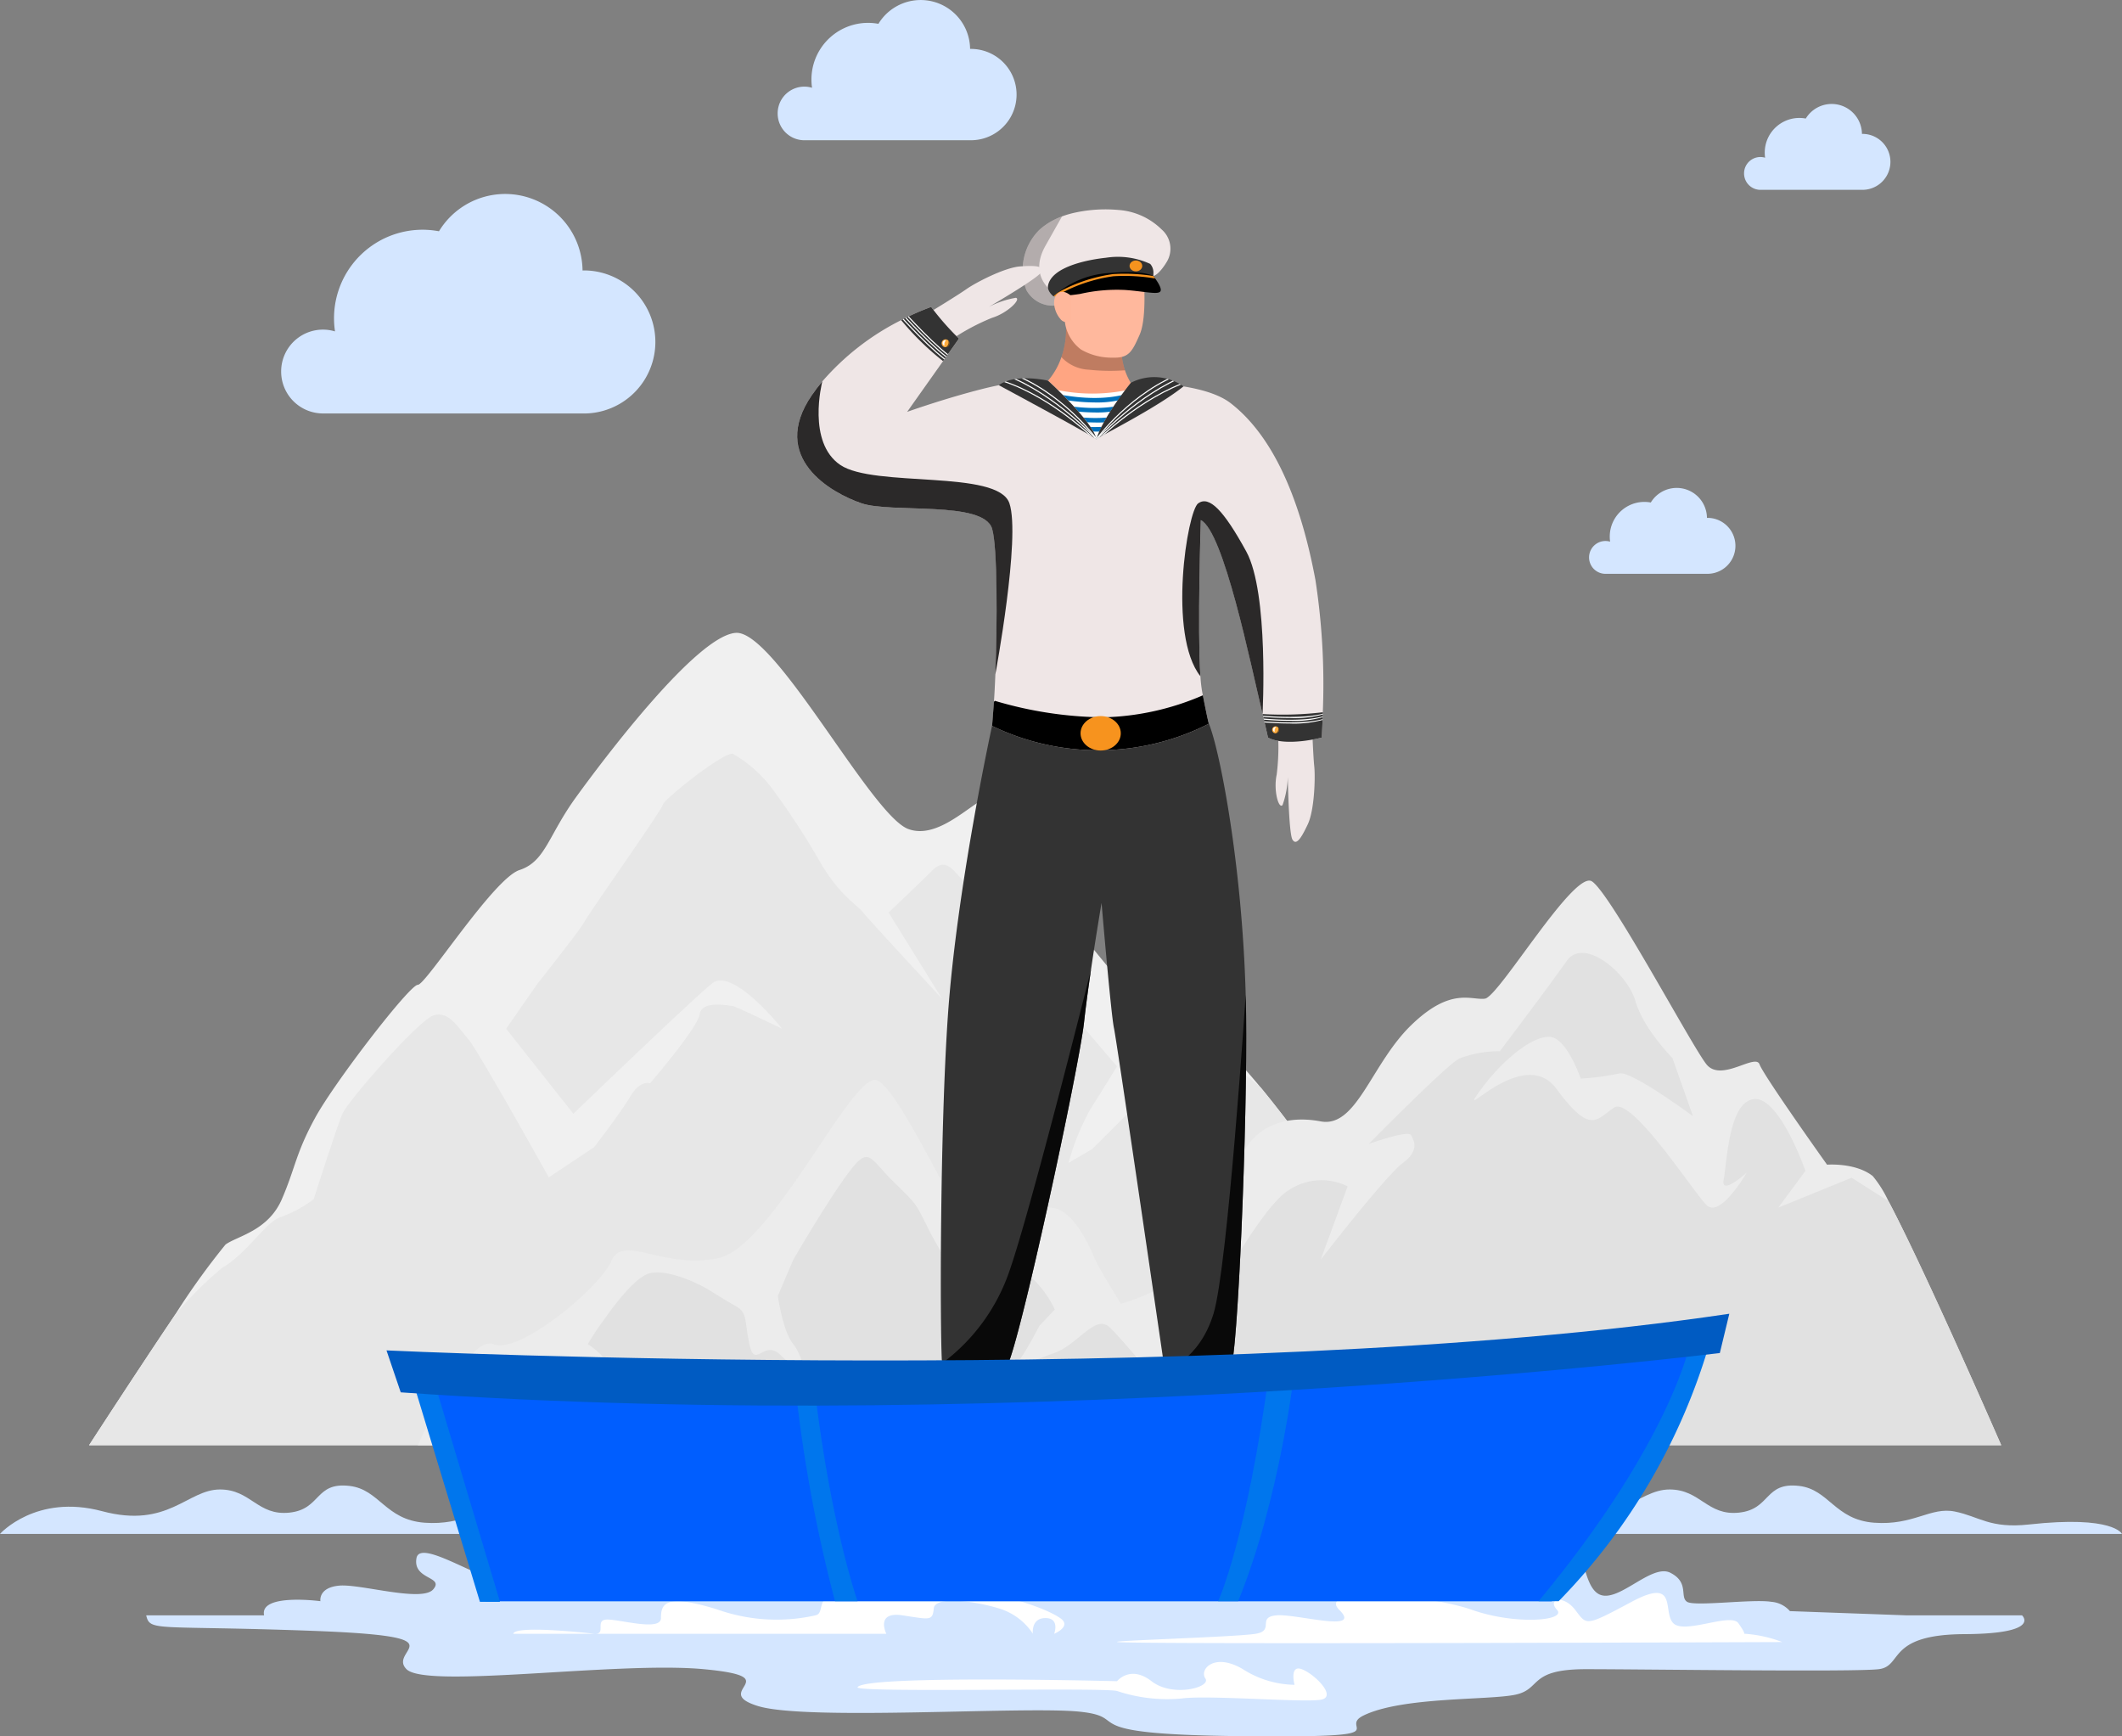 <svg xmlns="http://www.w3.org/2000/svg" xmlns:xlink="http://www.w3.org/1999/xlink" width="220" height="180" viewBox="0 0 220 180"><rect x="0" y="0" width="220" height="180" fill="#808080" stroke="none"/><defs><style>.a{fill:none;}.b{fill:#f0f0f0;}.c{fill:#e7e7e7;}.d{fill:#d4e6ff;}.e{fill:#ececec;}.f{fill:#e1e1e1;}.g{fill:#ffb79b;}.h{fill:#333;}.i{fill:#efe6e6;}.j{opacity:0.25;}.j,.p,.r{mix-blend-mode:overlay;}.ab,.j,.p,.r,.s{isolation:isolate;}.k{fill:#ffa582;}.l{fill:#fff;}.m{fill:#ffb89d;}.n{clip-path:url(#a);}.o{fill:#0071bc;}.p{opacity:0.82;}.q{fill:#ffac3e;}.r{opacity:0.59;}.s{mix-blend-mode:soft-light;}.t{fill:#f7931e;}.u{clip-path:url(#b);}.v{clip-path:url(#c);}.w{clip-path:url(#d);}.x{clip-path:url(#e);}.y{fill:#007cff;}.z{fill:#005eff;}.aa{fill:#0076ed;}.ab{opacity:0.1;}.ac{fill:#005bc2;}</style><clipPath id="a"><path class="a" d="M707.144,839.952a17.875,17.875,0,0,0,9.846,0v8.783H706.743Z"/></clipPath><clipPath id="b"><path class="a" d="M712.486,845.388c.121-.225,6.134-3.166,9.028-5.49a5.271,5.271,0,0,0-5.466-.369C712.85,843.577,712.486,845.388,712.486,845.388Z"/></clipPath><clipPath id="c"><path class="a" d="M712.486,845.388c-.12-.225-7.611-4.263-10.119-5.614,1.659-1.266,5.107-.472,5.107-.472s4.726,4.316,5.01,6.075Z"/></clipPath><clipPath id="d"><path class="a" d="M698.235,834.944l-1.648,2.329a28.328,28.328,0,0,1-4.342-4.243v0a25.382,25.382,0,0,1,3.1-1.367l.009,0,.005.007A28.4,28.4,0,0,0,698.235,834.944Z"/></clipPath><clipPath id="e"><path class="a" d="M735.958,873.679c0,.1-.007.2-.009.295-.045,1.437-.1,2.329-.1,2.329s-3.68.983-5.573,0c0,0-.177-.815-.486-2.125-.025-.1-.05-.206-.075-.315A35.233,35.233,0,0,0,735.958,873.679Z"/></clipPath></defs><g transform="translate(-598.815 -799.843)"><path class="b" d="M765.134,949.662H608.048s4.846-7.479,8.885-13.474a74.757,74.757,0,0,1,5.268-7.336c1.24-.887,4.423-1.42,5.84-4.708s1.411-4.688,3.438-8.41,9.829-13.829,10.651-13.8,7.846-11.014,10.542-11.9,2.961-3.545,5.849-7.533,12.505-16.757,16.573-17.053,14.03,18.9,17.882,20.331,8.122-4.787,9.485-3.278,4.122,7.178,6.931,11.787,5.643,6.735,5.894,8.48,5.977,4.817,8.83,4.817c.964,0,3.055,2.149,5.406,5l.015.014c4.59,5.566,10.154,13.78,10.154,13.78.762,1.109,2.1-.533,4.393.35S765.134,949.662,765.134,949.662Z"/><path class="c" d="M765.134,949.662H608.048s4.846-7.479,8.885-13.474a38.221,38.221,0,0,1,4.934-4.935c2.563-1.459,4.55-4.836,6.095-5.265a12.34,12.34,0,0,0,3.379-1.844s2.4-7.518,2.977-8.844,7.787-9.594,9.406-10.18,2.666,1.365,3.63,2.43,8.358,14.341,8.358,14.341l4.688-3.12s2.726-3.511,3.764-5.266,2.041-1.365,2.041-1.365,4.9-5.655,5.156-7.178,3.246-.819,3.463-.819,5.077,2.342,5.077,2.342-5.1-6.433-7.256-4.7S658.26,915.3,658.26,915.3l-6.97-8.815,3.271-4.7s4.477-5.64,4.865-6.419,7.979-11.506,8.1-12.093,6.5-5.655,7.3-5.27a13.653,13.653,0,0,1,4.422,4.111A77.383,77.383,0,0,1,684,889.482c2,3.278,3.646,4.131,4.3,4.954s7.945,8.677,8.171,8.924l-5.534-8.924s2.74-2.578,4.511-4.333,2.317.587,4.639,2.342,2.735,2.923,4.486,5.625,10.046,12.315,10.046,12.315-1.289,2.144-2.686,4.318a24.683,24.683,0,0,0-2.337,5.69l2.44-1.425s5.19-5.073,6.095-6.375,3.375-3.766,5.529-3.574c2.076.192,5.609,3.338,5.859,3.56l.015.014c4.59,5.566,10.154,13.78,10.154,13.78.762,1.109,2.1-.533,4.393.35S765.134,949.662,765.134,949.662Z"/><path class="d" d="M627.964,838.36a4.334,4.334,0,0,1,5.583-4.163,9.179,9.179,0,0,1,10.779-10.38,8.024,8.024,0,0,1,14.886,4.067c.045,0,.089-.007.134-.007a7.415,7.415,0,0,1,0,14.83H632.174l.005-.006A4.341,4.341,0,0,1,627.964,838.36Z"/><path class="d" d="M679.44,811.6a2.766,2.766,0,0,1,3.565-2.658,5.871,5.871,0,0,1,5.8-6.729,5.911,5.911,0,0,1,1.08.1,5.124,5.124,0,0,1,9.505,2.6c.028,0,.056,0,.085,0a4.734,4.734,0,0,1,0,9.468H682.128l0,0A2.771,2.771,0,0,1,679.44,811.6Z"/><path class="d" d="M763.563,857.624a1.7,1.7,0,0,1,2.183-1.629,3.73,3.73,0,0,1-.038-.522,3.591,3.591,0,0,1,4.255-3.538,3.138,3.138,0,0,1,5.822,1.591c.017,0,.034,0,.052,0a2.9,2.9,0,0,1,0,5.8H765.209l0,0A1.7,1.7,0,0,1,763.563,857.624Z"/><path class="d" d="M779.632,817.82a1.694,1.694,0,0,1,2.183-1.628,3.754,3.754,0,0,1-.038-.522,3.59,3.59,0,0,1,4.254-3.538,3.139,3.139,0,0,1,5.823,1.59l.052,0a2.9,2.9,0,0,1,0,5.8H781.278l0,0A1.7,1.7,0,0,1,779.632,817.82Z"/><path class="e" d="M806.294,949.657H642.132s5.187-11.588,7.839-10.472,11.031-5.844,12.238-8.645,5.4.914,11.059-.269,13.915-19.381,16.464-18.44,9.95,17.965,11.707,18.6,3.434-4.884,5.88-5.359,4.391,3.782,4.865,4.965S715.033,935,715.033,935a23.305,23.305,0,0,0,4.945-2.129c1.19-.945,7.066-12.762,8.3-14.443s3.716-3.047,7.454-2.339,5.223-5.911,9.359-9.944,6.243-2.585,7.678-2.778,9.181-13.278,11.068-12.171,10.374,17.091,11.9,18.982,5.075-1.178,5.5,0,7,10.4,7,10.4,2.96-.237,4.74,1.183a11.909,11.909,0,0,1,1.627,2.6l.152.287C798.531,931.84,806.294,949.657,806.294,949.657Z"/><path class="f" d="M806.294,949.657H727.705c-2.352-3.441-6.211-9.182-6.086-9.585.175-.583,7.428-14.941,10.88-16.894a6.093,6.093,0,0,1,6.032-.355l-2.79,7.6c.206-.269,6.779-8.757,8.523-10.029,1.766-1.3,1.131-2.357.831-2.891-.295-.515-4.158.847-4.364.919.3-.309,7.982-8.1,9.368-8.846a11.561,11.561,0,0,1,4.213-.757s5.16-6.83,6.931-9.357,6.278,1.219,7.118,4.136,3.85,5.929,3.85,5.929l2.125,6.027s-6.458-4.786-7.651-4.432a26.544,26.544,0,0,1-3.985.533s-1.279-3.724-2.871-4.257-4.954,1.954-7.431,5.319c-3.117,4.244,4.248-4.786,7.785,0s4.132,3.191,5.956,1.95,8.188,8.689,9.605,10.1,4.163-3.366,4.163-3.366-2.741,2.483-2.388.708.506-8.057,3.148-8.33,5.326,7.443,5.326,7.443l-2.813,3.809,7.607-3.1,3.818,2.429.152.287C798.531,931.84,806.294,949.657,806.294,949.657Z"/><path class="f" d="M644.636,949.657c1.019-1.73,1.914-3.423,1.7-3.724-.452-.65,4.52-2.72,5.62-3.383s2.259-1.111,5.112-.946,1.922.368,2.683.946.9,4.719.9,4.719a13.551,13.551,0,0,0,1.556-4.719c.032-1.9-2.454-3.365-2.454-3.365s.657-1.116,1.234-1.91,3.313-4.875,5.084-5.408,4.95.887,6.367,1.77,1.413.887,2.652,1.595.885,1.421,1.418,3.953,1.413-.229,2.951.887a16.69,16.69,0,0,1,3.166,3.616s-.456-3.137-1.565-4.5-1.6-5.015-1.6-5.015l1.6-3.742s3.586-6.184,5.728-9.021,2.1-1.595,4.615.888,2.262,2.124,3.711,5.028,6.108,9.952,6.108,9.952l-.143-2.751s3.2-3.365,4.615-2.3a10.419,10.419,0,0,1,2.477,3.37l-1.6,1.684s-1.936,3.81-2.759,4.329,2.062-.7,4.36-1.532,4.069-3.773,5.487-2.8c1.028.713,7.181,8.3,10.455,12.382Z"/><path class="d" d="M749.1,958.851h69.71s-.876-1.942-9.634-.975c-4.062.448-5.157-.829-7.687-1.341s-4.281,1.463-8.368,1.158-4.671-3.451-7.785-3.815c-3.613-.423-2.919,2.418-6.227,2.769s-3.99-2.4-7.2-2.4c-3.393,0-5.367,4.085-12.22,2.251S749.1,958.851,749.1,958.851Z"/><path class="d" d="M598.815,958.851h69.709s-.875-1.942-9.633-.975c-4.062.448-5.157-.829-7.687-1.341s-4.282,1.463-8.368,1.158-4.671-3.451-7.785-3.815c-3.613-.423-2.919,2.418-6.228,2.769s-3.989-2.4-7.2-2.4c-3.393,0-5.367,4.085-12.22,2.251S598.815,958.851,598.815,958.851Z"/><path class="g" d="M724.014,944.643c-.877-.045-3.311,0-3.362-1.359,0-.025,0-.05,0-.077a12.462,12.462,0,0,0-.154-1.969l-.168-1.726,5.777-.215a24.9,24.9,0,0,0,.317,3.867C726.644,944.536,724.993,944.691,724.014,944.643Z"/><path class="g" d="M697.355,943.512v-3.833l5.89.609-1.4,4.231-1.378,2.133h-2.81Z"/><path class="h" d="M735.309,950.849c-.017.113-.038.226-.065.339-.237,1.046-3.343,1.37-5.057,1.019s-2.156-1.272-4.442-2.086-3.876.005-5.159-.916a1.693,1.693,0,0,1-.593-1.348,19.833,19.833,0,0,1,.609-3.817c.027-.243.043-.5.049-.755.053,1.359,2.485,1.316,3.363,1.359.162.005.335.011.518,0,.119-.006.237-.011.361-.027.847-.092,1.693-.448,1.531-1.45a2.862,2.862,0,0,1,1.4,1.229c.447.852,1.946,2.108,4.76,3.078C735.093,948.342,735.438,949.873,735.309,950.849Z"/><path d="M735.307,950.849c-.017.115-.037.228-.062.337-.238,1.048-3.344,1.372-5.056,1.02s-2.159-1.271-4.443-2.086-3.879.005-5.16-.918a1.674,1.674,0,0,1-.595-1.345,7.854,7.854,0,0,0,2.754.988,10.157,10.157,0,0,1,3.613.672c.874.488,2.862,2.23,4.837,2.236A7.345,7.345,0,0,0,735.307,950.849Z"/><path d="M728.36,948.66a3.967,3.967,0,0,1-.415,1.127,5.181,5.181,0,0,0-.3.684l-.227-.07a5.234,5.234,0,0,1,.313-.722,3.606,3.606,0,0,0,.393-1.051,2.147,2.147,0,0,0-.549-1.5,6.779,6.779,0,0,0-1.23-1.057c-.161-.118-.328-.237-.485-.361-.178-.135-.366-.3-.56-.458-.259-.21-.529-.431-.766-.609.119-.006.237-.011.361-.027.178.145.372.3.556.453s.382.318.555.452c.156.124.318.238.48.356a6.856,6.856,0,0,1,1.272,1.1A2.373,2.373,0,0,1,728.36,948.66Z"/><path class="h" d="M702.546,951.754c-.732,1.034-2.392,1.157-3.642,1.266s-3.85-.859-4.122-1.857a2.777,2.777,0,0,1,.264-2.707c.006-.01.012-.02.018-.032.062-.1.122-.208.185-.317.92-1.656,1.845-4.162,2.131-4.635h0l0,0a.39.39,0,0,1,.039-.057.459.459,0,0,1,.2-.085,8.313,8.313,0,0,1,4.113.2,1.1,1.1,0,0,1,.263.174.527.527,0,0,1,.172.244,14,14,0,0,1,.359,2.937c.028.434.091,1.1.164,1.684.012.107.027.217.041.327C702.869,949.981,702.993,951.125,702.546,951.754Z"/><path d="M694.58,950.358s-.16.337.19,1.124c.253.569,2.449,1.894,4.336,1.89a5.567,5.567,0,0,0,3.628-1.773c.414-.9.125-1.092.125-1.092a1.865,1.865,0,0,1-.283.468,4.708,4.708,0,0,1-3.319,1.57,4.872,4.872,0,0,1-1.422-.1,7.26,7.26,0,0,1-2.358-1.029A3.3,3.3,0,0,1,694.58,950.358Z"/><path d="M698.823,944.741c-.029.264-.488,2.852-1.151,3.325a.415.415,0,0,1-.325.079,7.735,7.735,0,0,0-2.283.279c.062-.1.122-.208.185-.317a6.843,6.843,0,0,1,2.154-.222.141.141,0,0,0,.109-.034c.51-.364.987-2.643,1.039-3.138.015-.144-.508-.7-1.169-1.241l0,0,.238-.142C698.107,943.726,698.856,944.406,698.823,944.741Z"/><path d="M702.734,948.887a6.593,6.593,0,0,0-1.88-.76.4.4,0,0,1-.29-.165c-.5-.633-.209-3.245-.162-3.505.054-.293.769-.676,1.333-.936a1.1,1.1,0,0,1,.263.174,3.576,3.576,0,0,0-1.328.809c-.092.489-.278,2.809.109,3.3a.135.135,0,0,0,.1.063,6.04,6.04,0,0,1,1.818.7C702.705,948.667,702.72,948.777,702.734,948.887Z"/><path class="i" d="M719.791,826.972c-.263.445-.865,1.319-1.4,1.491-.007,0-7.069,2.293-9.566,2.912a4.662,4.662,0,0,1-.792.153,3.108,3.108,0,0,1-2.808-1.619,5.852,5.852,0,0,1,1.373-6.263,7.108,7.108,0,0,1,2.32-1.369,9.675,9.675,0,0,1,1.414-.406,14.886,14.886,0,0,1,4.429-.263,7.074,7.074,0,0,1,4.477,2.011A2.643,2.643,0,0,1,719.791,826.972Z"/><path class="j" d="M708.991,830.751l-.164.624a4.662,4.662,0,0,1-.792.153,3.108,3.108,0,0,1-2.808-1.619,5.852,5.852,0,0,1,1.373-6.263,7.108,7.108,0,0,1,2.32-1.369l-1.707,3.026C705.039,829.162,708.991,830.751,708.991,830.751Z"/><path class="k" d="M716.974,848.609c0,.284-10.215,0-10.215,0V840.04l.715-.738a7.352,7.352,0,0,0,1.385-2.442,8.46,8.46,0,0,0,.463-3.371l5.893.259a8.837,8.837,0,0,0,.231,4.481,6.592,6.592,0,0,0,.6,1.3S716.974,848.325,716.974,848.609Z"/><path class="j" d="M715.446,838.229a20.54,20.54,0,0,1-3.75-.062,4.129,4.129,0,0,1-2.837-1.307,8.46,8.46,0,0,0,.463-3.371l5.893.259A8.837,8.837,0,0,0,715.446,838.229Z"/><path class="h" d="M726.383,941.733c-.871.416-6.8.22-6.8.22s-4.976-34.172-5.278-35.538-1.285-12.973-1.285-12.973-.563,3.309-1.094,6.912v0l0,.011c-.277,1.882-.545,3.843-.722,5.453-.511,4.692-6.744,33.7-8.02,35.707-1.106.844-4.719.22-6.127-.066a.746.746,0,0,1-.6-.7c-.179-3.607-.2-23.446.624-35.521.908-13.32,4.588-30.152,4.588-30.152l2.043-3.557h18.464l1.966,3.33c1.1,2.6,3.448,14.487,3.822,28.109.019.641.032,1.283.041,1.93C728.158,916.3,727.121,940.975,726.383,941.733Z"/><path class="l" d="M707.144,839.952a17.875,17.875,0,0,0,9.846,0v8.783H706.743Z"/><path class="m" d="M717.371,828.35s.4,4.369-.4,6.185-1.135,2.441-2.837,2.384a6.335,6.335,0,0,1-3.241-.841,4.238,4.238,0,0,1-1.7-3.132c-.056-.567.152-4.464.152-4.464l8.12-.813Z"/><path d="M719.117,830.048c-.254.37-1.623,0-3.641-.144a17.129,17.129,0,0,0-4.681.409,22.061,22.061,0,0,1-2.535.243h0l-.22.007a.394.394,0,0,1,.016-.148,5.253,5.253,0,0,1,2.708-2.236,69.119,69.119,0,0,1,7.121-.283l.5.556h0l.027.036a1.058,1.058,0,0,1,.075.1l.084.113.011.016C718.854,829.09,719.3,829.784,719.117,830.048Z"/><path class="i" d="M695.311,832.154s2.8-1.705,3.711-2.348,3.935-2.232,5.562-2.346,2.535-.037,2.175.606-5.429,3.593-5.429,3.593a9.554,9.554,0,0,1,2.8-.945c.6.114-.833,1.574-2.459,2.073a22.748,22.748,0,0,0-4.313,2.316l-2.724-2.573Z"/><path class="i" d="M734.834,874.9s.12,3.279.238,4.385.027,4.524-.668,6-1.2,2.231-1.59,1.6-.486-6.492-.486-6.492a9.521,9.521,0,0,1-.542,2.9c-.394.473-.967-1.494-.609-3.158a22.755,22.755,0,0,0,.085-4.894l3.575-1.122Z"/><g class="n"><path class="o" d="M712.28,841.563a20.688,20.688,0,0,1-5.519-.808l.134-.434c.062.019,6.21,1.881,10.151-.23l.215.4A10.621,10.621,0,0,1,712.28,841.563Z"/><path class="o" d="M712.28,842.6a20.624,20.624,0,0,1-5.519-.809l.134-.434c.062.019,6.209,1.882,10.151-.23l.215.4A10.622,10.622,0,0,1,712.28,842.6Z"/><path class="o" d="M712.357,843.64a20.683,20.683,0,0,1-5.519-.808l.134-.434c.062.019,6.21,1.881,10.151-.231l.215.4A10.633,10.633,0,0,1,712.357,843.64Z"/><path class="o" d="M712.28,844.578a20.62,20.62,0,0,1-5.519-.809l.134-.434c.062.02,6.21,1.882,10.151-.23l.215.4A10.622,10.622,0,0,1,712.28,844.578Z"/></g><path class="p" d="M711.928,900.356c-.279,1.886-.547,3.852-.724,5.464-.511,4.692-6.744,33.7-8.02,35.707-1.106.844-4.719.22-6.127-.066a.75.75,0,0,1-.495-.35,19.911,19.911,0,0,0,6.928-9.572C705.742,925.072,711.855,900.644,711.928,900.356Z"/><path class="p" d="M726.383,941.733c-.871.416-6.8.22-6.8.22s3.575-1.069,5.05-5.949,3.33-33.029,3.33-33.029c.019.641.032,1.283.041,1.93C728.158,916.3,727.121,940.975,726.383,941.733Z"/><path class="i" d="M735.958,873.679c0,.1-.007.2-.009.295-.045,1.437-.1,2.329-.1,2.329s-3.68.983-5.573,0c0,0-.177-.815-.486-2.125-.025-.1-.05-.206-.075-.315-1.251-5.271-4.038-18.93-6.4-20.108,0,0-.366,11.339-.045,16.19a13.963,13.963,0,0,0,.177,1.591c.025.134.052.263.075.386.537,2.735.624,2.944.624,2.944a25.256,25.256,0,0,1-22.473.227s.082-.978.188-2.492c.055-.774.105-1.746.148-2.835.206-5.267.229-13.3-.336-15.123-.908-2.935-10.442-1.569-13.543-2.629s-9.611-4.692-5.146-11.2q.517-.751,1.09-1.434l0-.005a26.51,26.51,0,0,1,8.172-6.347v0a25.382,25.382,0,0,1,3.1-1.367l.009,0,.005.007a28.4,28.4,0,0,0,2.878,3.278l-1.648,2.329-3.727,5.264c.116-.041,3.854-1.376,7.827-2.383.592-.15,1.153-.275,1.68-.38.165-.034.327-.063.486-.093a19.144,19.144,0,0,1,4.621-.379s4.726,4.316,5.01,6.075l0,.011c.681-1.9,1.455-3.062,3.562-5.859a32.622,32.622,0,0,1,3.373.116c2.338.2,5.323.706,6.992,2,5.014,3.891,7.491,11.427,8.778,18.312A70.946,70.946,0,0,1,735.958,873.679Z"/><path d="M724.143,874.866a25.256,25.256,0,0,1-22.473.227s.082-.978.188-2.492l.1-.109a40.76,40.76,0,0,0,11.218,1.711,27.5,27.5,0,0,0,10.347-2.281C724.056,874.657,724.143,874.866,724.143,874.866Z"/><path class="h" d="M712.486,845.388c-.12-.225-7.611-4.263-10.119-5.614,1.659-1.266,5.107-.472,5.107-.472s4.726,4.316,5.01,6.075Z"/><path class="h" d="M712.486,845.388c.121-.225,6.134-3.166,9.028-5.49a5.271,5.271,0,0,0-5.466-.369C712.85,843.577,712.486,845.388,712.486,845.388Z"/><path class="h" d="M698.235,834.944l-1.648,2.329a28.328,28.328,0,0,1-4.342-4.243v0a25.382,25.382,0,0,1,3.1-1.367l.009,0,.005.007A28.4,28.4,0,0,0,698.235,834.944Z"/><path class="q" d="M697.249,835.43a.406.406,0,0,1-.405.406h0a.407.407,0,1,1,0-.814.4.4,0,0,1,.268.1A.4.4,0,0,1,697.249,835.43Z"/><path class="r" d="M697.249,835.43a.406.406,0,0,1-.405.406.539.539,0,0,0,.267-.711A.4.4,0,0,1,697.249,835.43Z"/><g class="s"><path class="l" d="M696.89,835.108a.974.974,0,0,0-.148.265.781.781,0,0,0-.007.3.293.293,0,0,1-.159-.129.312.312,0,0,1-.029-.227A.3.3,0,0,1,696.89,835.108Z"/></g><path class="t" d="M718.581,828.715a18.794,18.794,0,0,0-4.34-.234,16.223,16.223,0,0,0-5.981,2.075h0l-.22.007a.394.394,0,0,1,.016-.148,16.57,16.57,0,0,1,6.17-2.161,19.162,19.162,0,0,1,4.159.2h0l.027.036.075.1.084.113Z"/><path class="g" d="M709.88,830.534s-.822-.822-1.447-.227-.284,1.939.312,2.592a.759.759,0,0,0,1.135.132Z"/><path class="h" d="M708.037,830.563s-.687-.518-.562-1.135c.405-2.011,4.39-2.7,6.009-2.866a7.976,7.976,0,0,1,4.58.639,1.352,1.352,0,0,1,.332.943c0,.022-.012.316,0,.319s-1.022-.662-4.483-.322A9.382,9.382,0,0,0,708.037,830.563Z"/><ellipse class="t" cx="0.657" cy="0.563" rx="0.657" ry="0.563" transform="translate(715.924 826.846)"/><ellipse class="t" cx="2.086" cy="1.786" rx="2.086" ry="1.786" transform="translate(710.842 874.074)"/><path class="h" d="M735.958,873.679c0,.1-.007.2-.009.295-.045,1.437-.1,2.329-.1,2.329s-3.68.983-5.573,0c0,0-.177-.815-.486-2.125-.025-.1-.05-.206-.075-.315A35.233,35.233,0,0,0,735.958,873.679Z"/><path class="q" d="M731.426,875.5a.363.363,0,0,1-.36.362h0a.362.362,0,1,1,0-.725.364.364,0,0,1,.361.363Z"/><path class="r" d="M731.426,875.5a.363.363,0,0,1-.36.362.482.482,0,0,0,.238-.633A.36.36,0,0,1,731.426,875.5Z"/><g class="s"><path class="l" d="M731.107,875.211c-.064.108-.124.171-.132.236a.679.679,0,0,0-.006.265.26.26,0,0,1-.168-.316A.27.27,0,0,1,731.107,875.211Z"/></g><path class="p" d="M702.006,869.766c.206-5.267.229-13.3-.336-15.123-.908-2.935-10.442-1.569-13.543-2.629s-9.611-4.692-5.146-11.2q.517-.751,1.09-1.434c-.048.186-1.6,6.313,1.861,8.66,3.518,2.383,16.339.454,17.533,3.972S702.006,869.766,702.006,869.766Z"/><path class="p" d="M729.711,873.863c-1.251-5.271-4.038-18.93-6.4-20.108,0,0-.366,11.339-.045,16.19-3.408-4.315-1.356-17.136-.221-17.931s2.611.681,4.976,4.994S729.711,873.863,729.711,873.863Z"/><g class="u"><path class="l" d="M712.635,845.524l-.081-.08c.044-.045,4.5-4.488,9.6-6.176l.035.108C717.115,841.055,712.679,845.479,712.635,845.524Z"/><path class="l" d="M712.636,845.349l-.084-.076c.043-.047,4.29-4.69,9.307-6.608l.04.106C716.908,840.68,712.678,845.3,712.636,845.349Z"/><path class="l" d="M712.53,845.41l-.092-.067c.036-.05,3.693-5.032,9.136-6.962l.038.107C716.2,840.406,712.566,845.36,712.53,845.41Z"/></g><g class="v"><path class="l" d="M712.424,845.579c-.044-.045-4.48-4.469-9.553-6.148l.035-.107c5.1,1.687,9.555,6.13,9.6,6.175Z"/><path class="l" d="M712.423,845.4c-.042-.046-4.272-4.669-9.263-6.578l.04-.106c5.017,1.919,9.264,6.561,9.307,6.608Z"/><path class="l" d="M712.529,845.465c-.036-.049-3.673-5-9.082-6.922l.038-.107c5.443,1.93,9.1,6.913,9.136,6.963Z"/></g><g class="w"><path class="l" d="M697.537,837.677c-1.933-1.126-5.511-5.135-5.547-5.175l.085-.076c.036.04,3.6,4.036,5.519,5.153Z"/><path class="l" d="M697.749,837.476c-1.932-1.126-5.511-5.135-5.547-5.176l.085-.075c.036.04,3.6,4.036,5.519,5.153Z"/><path class="l" d="M697.978,837.322c-1.933-1.126-5.511-5.135-5.547-5.176l.085-.075c.036.04,3.6,4.036,5.519,5.153Z"/></g><g class="x"><path class="l" d="M732.5,874.842c-1.805,0-3.405-.177-3.434-.181l.013-.113c.053.007,5.367.6,7.528-.387l.047.1A11.327,11.327,0,0,1,732.5,874.842Z"/><path class="l" d="M732.556,874.569a32.574,32.574,0,0,1-3.484-.2l.014-.113c.052.007,5.313.643,7.527-.387l.048.1A10.845,10.845,0,0,1,732.556,874.569Z"/><path class="l" d="M732.516,874.273c-1.791,0-3.367-.172-3.4-.176l.012-.113c.053.006,5.326.584,7.53-.387l.045.1A11.685,11.685,0,0,1,732.516,874.273Z"/></g><path class="d" d="M808.45,967.295H796.476l-12.089-.437a2.83,2.83,0,0,0-1.922-.964c-1.946-.314-7.938.51-8.737,0s.25-2-1.734-3.01-5.482,3.276-7.431,2.206-1.364-6.553-4.283-6.542.778,4.691-1.168,5.471-23.053-2.3-34-4.01-5.5-.617-5.113,2.282-9.536.541-24.522-.913-17.515,3.031-21.407,3.421-10.366-4.028-15.595-3.086-2.7,2.306-5.812,2.5-10.285-5.087-10.672-2.836,2.922,1.861,1.737,3.226-7.551-.591-9.748-.388-1.946,1.611-1.946,1.611-6.333-.843-5.839,1.468H613.973c.389,1.716.973,1.015,17.051,1.6s7.876,1.91,9.934,3.982,21.876-.836,30.815,0,.584,2.259,5.617,3.819,27.662,0,33.34.585-1.2,2.341,16.508,2.536,10.04-.731,12.955-2.145c4.02-1.951,12.928-1.561,15.712-2.146s1.3-2.649,7.336-2.649,27.83.309,30.359,0,.779-3.592,8.863-3.632S808.45,967.295,808.45,967.295Z"/><path class="l" d="M779.049,968.115c-.791-1.132-5.579,1.17-6.747,0s.553-4.832-4.329-2.221-4.62,2.424-5.854.827-2.921-1.134-1.883,0-4.281,1.6-8.822,0-16.218-2.434-13.753,0-4.411.4-6.487.574-.2,1.55-2.109,1.9-15.591.726-14.368.87c2.2.26,68.893,0,68.893,0a13.379,13.379,0,0,0-4.022-.87S779.957,969.415,779.049,968.115Z"/><path class="l" d="M687.722,974.746c-.36.6,25.393,0,26.9.39a16.445,16.445,0,0,0,6.694.78c2.724-.39,12.974.473,14.531.107s-.779-2.674-2.076-3.146-.746,1.619-.746,1.619a10.189,10.189,0,0,1-5.352-1.619c-2.984-1.772-4.541.049-3.892.959s-3.374,2.005-5.579.287-3.58,0-3.58,0S688.5,973.446,687.722,974.746Z"/><path class="l" d="M708.726,967.578c-2.581-1.75-10.9-3.884-18.68-3.624s-5.323,3.041-6.683,3.341a18.412,18.412,0,0,1-10.184-.61c-5.449-1.691-5.838-.554-5.838.893s-4.541.042-5.709.16.13,1.627-1.3,1.457-8.174-.843-8.3.013h38.674s-1.178-2.343,1.676-1.913,3.114.6,3.244-.72,4.281-.76,6.746,0a6.406,6.406,0,0,1,3.524,2.62s-.209-1.617,1.311-1.617.9,1.63.9,1.63S709.985,968.432,708.726,967.578Z"/><path class="y" d="M641.985,942.62l7.171,23.209H759.7s11.871-12.677,16.347-27.694C776.043,938.135,689.112,944.961,641.985,942.62Z"/><path class="z" d="M776.045,938.136a54.266,54.266,0,0,1-2.317,6.261c-.079.182-.157.365-.241.547-.733,1.632-1.525,3.209-2.351,4.718-.1.187-.2.37-.3.552-.935,1.681-1.9,3.274-2.858,4.753-.119.187-.242.369-.36.552-1.057,1.607-2.09,3.066-3.05,4.353l-.4.537c-2.563,3.392-4.462,5.418-4.462,5.418H649.155l-1.22-3.949-.153-.5-1.185-3.84-.158-.5-1.205-3.9-.152-.5-1.2-3.885-.157-.5-1.737-5.625C689.11,944.959,776.045,938.136,776.045,938.136Z"/><path class="aa" d="M774.032,939.11s-1.963,10.166-15.7,26.717l2.076,0a63.693,63.693,0,0,0,15.636-26.719Z"/><path class="aa" d="M733.023,941.84s-1.428,13.129-5.839,23.987h-2.076s2.984-6.434,5.32-23.987Z"/><path class="aa" d="M643.724,942.7l6.924,23.191h-2.076L641.5,942.622Z"/><path class="aa" d="M681.219,942.992a149.443,149.443,0,0,0,4.167,22.835h2.336s-2.855-8.031-4.541-22.835Z"/><g class="ab"><path class="aa" d="M774.032,939.11s-1.963,10.166-15.7,26.717l2.076,0a63.693,63.693,0,0,0,15.636-26.719Z"/><path class="aa" d="M733.023,941.84s-1.428,13.129-5.839,23.987h-2.076s2.984-6.434,5.32-23.987Z"/><path class="aa" d="M643.724,942.7l6.924,23.191h-2.076L641.5,942.622Z"/><path class="aa" d="M681.219,942.992a149.443,149.443,0,0,0,4.167,22.835h2.336s-2.855-8.031-4.541-22.835Z"/></g><path class="ac" d="M638.885,939.831s86.592,4.048,139.218-3.8l-.984,4.074s-70.936,8.753-136.758,4.073Z"/></g></svg>